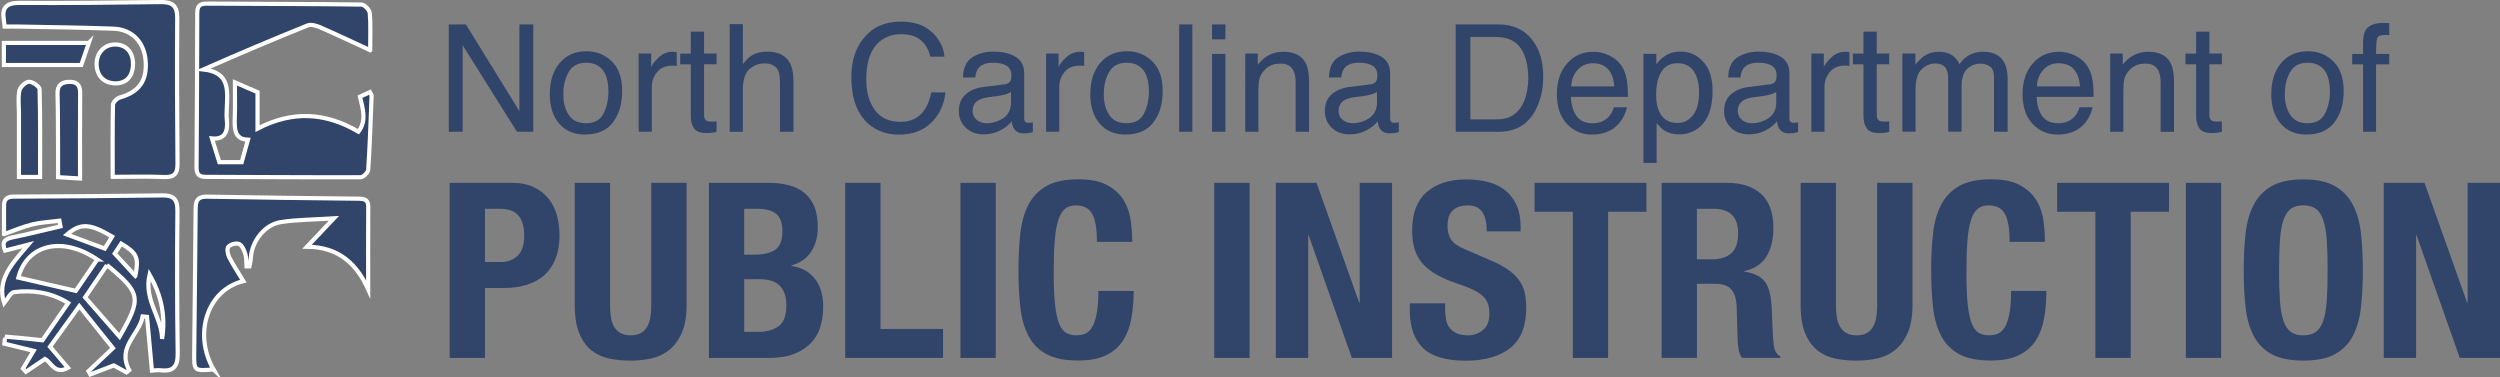 <?xml version="1.0" encoding="UTF-8"?>
<svg id="Layer_2" data-name="Layer 2" xmlns="http://www.w3.org/2000/svg" viewBox="0 0 664.89 100.27">
  <rect x="0" y="0" width="664.89" height="100.27" fill="#808080" stroke="none"/>
  <defs>
    <style>
      .cls-1, .cls-2 {
        fill: #31446a;
      }

      .cls-2 {
        stroke: #fff;
        stroke-miterlimit: 10;
        stroke-width: 1.11px;
      }
    </style>
  </defs>
  <g id="Layer_1-2" data-name="Layer 1">
    <path class="cls-2" d="M98.44,13.35c-4.75-2.19-9.03-4.23-13.37-6.12-.99-.43-2.38-.82-3.28-.46-9.11,3.67-18.16,7.5-27.67,11.69,7.21.84,6.34,5.84,6.19,10.47-.03.97-.1,1.95.01,2.91.38,3.26-.61,5.3-3.95,4.98.68,2.18,1.36,4.36,1.96,6.31h5.95c.42-1.52,1.02-3.65,1.67-5.97-3.68-.1-3.61-3.05-3.5-6.12.1-2.88.02-5.76.02-9.13,2.35,1.01,4.19,1.81,6.02,2.6v9.7c9.41-4.88,18.12-4.28,26.84.82,2.19-2.87,1.22-6.01.4-9.31.89-.41,1.73-.79,2.64-1.21.2.39.47.67.46.93-.25,6.57-.47,13.15-.9,19.71-.05.73-1.32,1.99-2.02,1.99-13.74.05-27.47-.07-41.21-.1-1.84,0-2.44-.76-2.43-2.54.1-13.69.16-27.39.19-41.08,0-1.78.65-2.47,2.49-2.46,13.74.09,27.47.07,41.2.25.78.01,2.12,1.43,2.19,2.28.27,3.1.11,6.24.11,9.85Z"/>
    <path class="cls-2" d="M1.07,62.25c0-2.59.02-5.04,0-7.49-.02-1.75.76-2.46,2.57-2.47,13.19-.06,26.38-.14,39.58-.32,3.04-.04,4,1.1,3.97,4.16-.14,12.6-.11,25.21.07,37.82.05,3.47-1.1,4.96-4.6,4.52-.73-.09-1.49.06-2.25.1-.44-4.81-.87-9.56-1.3-14.3-.39-.04-.78-.07-1.17-.11-.86,4.86-6.91,8.09-3.57,14.28-.24.2-.49.39-.73.59-1.08-.59-2.16-1.18-3.37-1.84-1.7.65-3.98,1.52-6.25,2.39-.16-.29-.32-.58-.48-.87,1.96-1.84,3.91-3.69,6.5-6.12-2.89-3.6-5.71-7.13-8.95-11.17-2.93,4.05-5.35,7.41-7.79,10.79,1.63,1.92,3.15,3.7,4.77,5.61-3.47,1.95-4.37-1.43-6.11-2.35-1.73,1.16-3.41,2.28-5.08,3.41l-.76-.86c.84-1.41,1.69-2.82,2.82-4.72-2.66-.65-5.01-1.22-7.77-1.9.05-.44.18-1.87.21-1.87,3.04.22,6.07.55,9.9.97,1.88-2.72,4.32-6.23,6.87-9.91-4.59-2.84-9.44-3.52-14.42-2.9-.99.12-1.76,1.94-2.62,2.96-2.03-6.35,2.16-10.56,6.39-15.57-2.61.67-4.34,1.11-6.16,1.57-.8-1.96-.41-3.02,1.79-3.47,4.34-.89,8.64-1.98,12.95-2.98-.09-.5-.18-1-.27-1.5-2.41.31-4.88.42-7.23.99-2.49.6-4.87,1.65-7.49,2.57ZM25.88,69.02c-9.44-6.37-18.69-3.96-21.01,4.81,4.97,1.15,9.95,2.3,15.29,3.53,1.75-2.55,3.73-5.45,5.71-8.34ZM28.45,70.51c-2.09,3.08-4.05,5.97-5.81,8.56,3.21,3.67,6.19,7.07,9.16,10.47,5.91-10.31,5.73-11.56-3.36-19.04ZM27.87,66.11c.64-1.04,1.3-2.12,1.96-3.19-6.03-3.56-8.42-3.6-12.03-.55,3.12,1.16,6.33,2.35,10.07,3.74ZM39.77,73.04c-1.54,6.8,3.3,11.45,3.34,17.09.91-5.85-.02-11.31-3.34-17.09ZM36,73.38c.95-4.97.49-6-3.75-8.59-.68,1.03-1.35,2.06-1.74,2.65,1.93,2.09,3.59,3.88,5.49,5.94Z"/>
    <path class="cls-2" d="M29.97,47.03c0-6.47-.06-12.83.08-19.17.02-.68,1.08-1.72,1.85-1.94,5.08-1.45,7.26-4.47,6.83-9.78-.4-4.94-3.6-8.32-8.52-8.51-8.32-.31-16.65-.4-24.97-.56-1.28-.03-2.56,0-4.01,0-.08-.73-.12-1.24-.2-1.74C.46,2.05,1.69.76,5.14.77c12.54.07,25.08-.05,37.62-.22,3.08-.04,4.4.96,4.37,4.23-.1,12.93-.03,25.86.08,38.79.02,2.61-.86,3.63-3.58,3.51-4.4-.19-8.82-.05-13.66-.05Z"/>
    <path class="cls-2" d="M56.77,98.25c-5.12.43-5.17.43-5.12-4.36.11-12.82.3-25.65.38-38.47.01-2.13.62-3.16,2.95-3.12,13.52.24,27.03.4,40.55.55,1.55.02,2.42.39,2.41,2.17-.06,7.21-.02,14.41-.02,21.92-3.02-6.68-7.75-11.26-16.27-11.32,2.59-2.73,4.55-4.81,7.15-7.55-5.33.35-9.81.32-14.18,1.01-4.3.68-7.67,5.17-7.91,9.48-.04.76-.24,1.52-.37,2.27-.27,0-.53,0-.8,0-.08-1.09.03-2.23-.28-3.24-.31-1.01-.84-2.3-1.65-2.69-.72-.35-2.3.07-2.86.71-.45.51-.21,2,.21,2.81,1.11,2.17,2.49,4.22,3.77,6.34-9.71,2.36-13.33,14.18-7.94,23.51Z"/>
    <path class="cls-2" d="M21.29,47.47c-2.13-.13-3.72-.22-5.85-.35,0-2.37.01-4.69,0-7.01-.03-5.07,0-10.15-.14-15.22-.06-2.33,1.16-3.07,3.16-3.12,2-.05,2.88.88,2.86,2.97-.07,7.43-.03,14.86-.03,22.72Z"/>
    <path class="cls-2" d="M10.66,47.06h-5.62c0-5.69,0-11.26,0-16.83,0-2.05-.28-4.15.12-6.12.2-.97,1.62-2.32,2.54-2.36.96-.04,2.81,1.26,2.83,2.01.21,7.73.13,15.46.13,23.3Z"/>
    <path class="cls-2" d="M23.62,11.42c-.71,2.08-1.34,3.9-2.01,5.87H1.03v-5.87h22.59Z"/>
    <path class="cls-2" d="M35.38,16.98c-.03,3.36-1.79,5.26-4.82,5.19-3-.07-4.9-2.13-4.86-5.26.04-3,2.19-5.15,5.08-5.08,2.79.06,4.62,2.11,4.59,5.15Z"/>
    <g>
      <path class="cls-1" d="M119.36,6.5h4.55l14.23,23.06V6.5h3.69v28.54h-4.34l-14.45-23.03v23.03h-3.69V6.5Z"/>
      <path class="cls-1" d="M162.71,16.31c1.84,1.79,2.76,4.41,2.76,7.88s-.81,6.12-2.43,8.31c-1.62,2.19-4.14,3.28-7.54,3.28-2.84,0-5.1-.97-6.77-2.9s-2.51-4.53-2.51-7.79c0-3.49.88-6.28,2.64-8.35,1.76-2.07,4.13-3.11,7.1-3.11,2.66,0,4.91.89,6.75,2.68ZM160.54,30.14c.85-1.75,1.28-3.7,1.28-5.85,0-1.94-.31-3.52-.92-4.74-.97-1.91-2.65-2.87-5.03-2.87-2.11,0-3.65.82-4.61,2.45s-1.44,3.6-1.44,5.9.48,4.06,1.44,5.53,2.48,2.21,4.57,2.21c2.29,0,3.86-.88,4.72-2.63Z"/>
      <path class="cls-1" d="M169.86,14.24h3.32v3.59c.27-.7.94-1.55,2-2.56,1.06-1,2.29-1.51,3.67-1.51.06,0,.17,0,.33.02.16.01.42.04.8.08v3.69c-.21-.04-.4-.06-.57-.08-.17-.01-.37-.02-.57-.02-1.76,0-3.12.57-4.06,1.7-.95,1.13-1.42,2.44-1.42,3.92v11.97h-3.5V14.24Z"/>
      <path class="cls-1" d="M183.71,8.43h3.54v5.81h3.32v2.86h-3.32v13.58c0,.73.25,1.21.74,1.46.27.14.73.21,1.36.21.17,0,.35,0,.54-.01.19,0,.42-.03.68-.06v2.78c-.4.12-.82.2-1.25.25-.43.05-.9.08-1.41.08-1.63,0-2.74-.42-3.32-1.25-.58-.83-.87-1.92-.87-3.25v-13.78h-2.82v-2.86h2.82v-5.81Z"/>
      <path class="cls-1" d="M194.07,6.41h3.5v10.65c.83-1.05,1.57-1.79,2.23-2.22,1.13-.74,2.53-1.11,4.22-1.11,3.02,0,5.06,1.06,6.14,3.17.58,1.15.87,2.75.87,4.8v13.35h-3.59v-13.12c0-1.53-.19-2.65-.58-3.36-.63-1.14-1.83-1.71-3.58-1.71-1.45,0-2.77.5-3.94,1.5-1.18,1-1.77,2.88-1.77,5.65v11.04h-3.5V6.41Z"/>
      <path class="cls-1" d="M247.91,8.58c1.97,1.9,3.07,4.07,3.28,6.49h-3.77c-.42-1.84-1.26-3.3-2.51-4.37-1.25-1.07-3.01-1.61-5.28-1.61-2.76,0-4.99.99-6.69,2.97-1.7,1.98-2.55,5.01-2.55,9.09,0,3.34.77,6.06,2.3,8.14,1.53,2.08,3.82,3.12,6.86,3.12,2.8,0,4.93-1.09,6.39-3.28.78-1.15,1.35-2.67,1.74-4.55h3.77c-.33,3.01-1.43,5.52-3.3,7.56-2.24,2.45-5.26,3.67-9.07,3.67-3.28,0-6.03-1-8.26-3.01-2.93-2.66-4.4-6.76-4.4-12.31,0-4.21,1.1-7.67,3.3-10.36,2.38-2.93,5.66-4.39,9.85-4.39,3.57,0,6.34.95,8.32,2.86Z"/>
      <path class="cls-1" d="M267.15,22.45c.8-.1,1.34-.44,1.61-1.01.16-.31.23-.76.23-1.35,0-1.2-.42-2.06-1.27-2.6-.85-.54-2.06-.81-3.64-.81-1.82,0-3.12.5-3.88,1.48-.43.55-.7,1.36-.83,2.44h-3.26c.06-2.57.9-4.36,2.49-5.37,1.6-1.01,3.45-1.51,5.56-1.51,2.45,0,4.43.47,5.96,1.4,1.51.93,2.27,2.38,2.27,4.35v11.99c0,.36.07.65.22.87.15.22.46.33.94.33.16,0,.33-.01.52-.03.19-.02.4-.05.62-.09v2.58c-.54.16-.96.25-1.24.29-.29.04-.67.06-1.17.06-1.2,0-2.08-.43-2.62-1.28-.29-.45-.49-1.09-.6-1.92-.71.93-1.74,1.74-3.07,2.43-1.33.69-2.8,1.03-4.41,1.03-1.93,0-3.51-.59-4.73-1.76-1.22-1.17-1.84-2.64-1.84-4.4,0-1.93.6-3.42,1.81-4.48,1.2-1.06,2.78-1.71,4.74-1.96l5.58-.7ZM259.78,31.9c.74.58,1.61.87,2.62.87,1.23,0,2.42-.28,3.58-.85,1.94-.94,2.91-2.49,2.91-4.64v-2.81c-.43.27-.98.5-1.65.68-.67.18-1.33.31-1.98.39l-2.11.27c-1.27.17-2.22.43-2.86.8-1.08.61-1.62,1.58-1.62,2.91,0,1.01.37,1.8,1.11,2.38Z"/>
      <path class="cls-1" d="M278.22,14.24h3.32v3.59c.27-.7.94-1.55,2-2.56,1.06-1,2.29-1.51,3.67-1.51.06,0,.17,0,.33.02.16.01.42.04.8.08v3.69c-.21-.04-.4-.06-.57-.08-.17-.01-.37-.02-.57-.02-1.76,0-3.12.57-4.06,1.7-.95,1.13-1.42,2.44-1.42,3.92v11.97h-3.5V14.24Z"/>
      <path class="cls-1" d="M306.46,16.31c1.84,1.79,2.76,4.41,2.76,7.88s-.81,6.12-2.43,8.31c-1.62,2.19-4.14,3.28-7.54,3.28-2.84,0-5.1-.97-6.77-2.9s-2.51-4.53-2.51-7.79c0-3.49.88-6.28,2.64-8.35,1.76-2.07,4.13-3.11,7.1-3.11,2.66,0,4.91.89,6.75,2.68ZM304.28,30.14c.85-1.75,1.28-3.7,1.28-5.85,0-1.94-.31-3.52-.92-4.74-.97-1.91-2.65-2.87-5.03-2.87-2.11,0-3.65.82-4.61,2.45s-1.44,3.6-1.44,5.9.48,4.06,1.44,5.53,2.48,2.21,4.57,2.21c2.29,0,3.86-.88,4.72-2.63Z"/>
      <path class="cls-1" d="M313.61,6.5h3.5v28.54h-3.5V6.5Z"/>
      <path class="cls-1" d="M322.35,6.5h3.56v3.96h-3.56v-3.96ZM322.35,14.33h3.56v20.71h-3.56V14.33Z"/>
      <path class="cls-1" d="M331.19,14.24h3.32v2.95c.98-1.22,2.03-2.09,3.13-2.62,1.1-.53,2.33-.8,3.67-.8,2.95,0,4.95,1.03,5.98,3.09.57,1.13.86,2.74.86,4.84v13.35h-3.56v-13.12c0-1.27-.19-2.29-.56-3.07-.62-1.3-1.75-1.94-3.38-1.94-.83,0-1.51.08-2.04.25-.96.29-1.8.86-2.53,1.71-.58.69-.96,1.4-1.14,2.13-.17.73-.26,1.78-.26,3.14v10.9h-3.5V14.24Z"/>
      <path class="cls-1" d="M364.48,22.45c.8-.1,1.34-.44,1.61-1.01.16-.31.23-.76.23-1.35,0-1.2-.42-2.06-1.27-2.6-.85-.54-2.06-.81-3.64-.81-1.82,0-3.12.5-3.88,1.48-.43.55-.7,1.36-.83,2.44h-3.26c.06-2.57.9-4.36,2.49-5.37,1.6-1.01,3.45-1.51,5.56-1.51,2.45,0,4.43.47,5.96,1.4,1.51.93,2.27,2.38,2.27,4.35v11.99c0,.36.07.65.22.87.15.22.46.33.94.33.16,0,.33-.01.53-.03.19-.02.4-.05.62-.09v2.58c-.54.16-.96.25-1.24.29s-.67.06-1.17.06c-1.2,0-2.08-.43-2.62-1.28-.29-.45-.49-1.09-.6-1.92-.71.93-1.74,1.74-3.07,2.43s-2.8,1.03-4.41,1.03c-1.93,0-3.51-.59-4.73-1.76-1.22-1.17-1.84-2.64-1.84-4.4,0-1.93.6-3.42,1.81-4.48,1.21-1.06,2.78-1.71,4.74-1.96l5.58-.7ZM357.11,31.9c.74.58,1.61.87,2.62.87,1.23,0,2.42-.28,3.58-.85,1.94-.94,2.91-2.49,2.91-4.64v-2.81c-.43.27-.98.5-1.65.68-.67.18-1.33.31-1.98.39l-2.11.27c-1.27.17-2.22.43-2.86.8-1.08.61-1.62,1.58-1.62,2.91,0,1.01.37,1.8,1.11,2.38Z"/>
      <path class="cls-1" d="M387.15,6.5h11.41c3.87,0,6.88,1.39,9.01,4.18,1.9,2.51,2.86,5.73,2.86,9.66,0,3.03-.56,5.77-1.69,8.22-1.98,4.33-5.39,6.49-10.22,6.49h-11.37V6.5ZM397.8,31.74c1.28,0,2.33-.14,3.15-.41,1.47-.51,2.67-1.48,3.61-2.91.75-1.15,1.29-2.63,1.61-4.43.19-1.07.29-2.07.29-2.99,0-3.54-.69-6.28-2.06-8.24-1.37-1.96-3.59-2.93-6.64-2.93h-6.71v21.92h6.75Z"/>
      <path class="cls-1" d="M428.1,14.81c1.38.69,2.43,1.59,3.15,2.69.7,1.05,1.16,2.27,1.39,3.67.21.96.31,2.49.31,4.59h-15.14c.06,2.12.56,3.82,1.48,5.1s2.36,1.92,4.3,1.92c1.81,0,3.26-.61,4.34-1.82.6-.7,1.03-1.52,1.28-2.44h3.44c-.09.76-.39,1.62-.9,2.56-.51.94-1.08,1.71-1.71,2.3-1.05,1.04-2.36,1.74-3.92,2.1-.84.21-1.78.31-2.83.31-2.57,0-4.76-.94-6.55-2.83-1.79-1.88-2.68-4.52-2.68-7.92s.9-6.06,2.7-8.14c1.8-2.09,4.16-3.13,7.07-3.13,1.47,0,2.89.35,4.27,1.04ZM429.35,22.98c-.14-1.52-.47-2.73-.98-3.63-.95-1.68-2.54-2.53-4.76-2.53-1.59,0-2.93.58-4.01,1.74-1.08,1.16-1.65,2.63-1.71,4.42h11.46Z"/>
      <path class="cls-1" d="M437.09,14.33h3.42v2.76c.7-.95,1.47-1.68,2.3-2.2,1.18-.78,2.57-1.17,4.17-1.17,2.36,0,4.37.9,6.02,2.71,1.65,1.81,2.47,4.39,2.47,7.74,0,4.53-1.19,7.77-3.57,9.72-1.51,1.23-3.26,1.85-5.27,1.85-1.57,0-2.89-.34-3.96-1.03-.62-.39-1.32-1.06-2.09-2v10.63h-3.5V14.33ZM450.25,30.65c1.09-1.37,1.63-3.41,1.63-6.13,0-1.66-.24-3.08-.72-4.27-.91-2.29-2.57-3.44-4.99-3.44s-4.09,1.21-4.99,3.63c-.48,1.3-.72,2.94-.72,4.93,0,1.61.24,2.97.72,4.1.91,2.15,2.57,3.23,4.99,3.23,1.64,0,3-.68,4.08-2.05Z"/>
      <path class="cls-1" d="M470.66,22.45c.8-.1,1.34-.44,1.61-1.01.16-.31.23-.76.23-1.35,0-1.2-.42-2.06-1.27-2.6-.85-.54-2.06-.81-3.64-.81-1.82,0-3.12.5-3.88,1.48-.43.55-.7,1.36-.83,2.44h-3.26c.06-2.57.9-4.36,2.49-5.37,1.6-1.01,3.45-1.51,5.56-1.51,2.45,0,4.43.47,5.96,1.4,1.51.93,2.27,2.38,2.27,4.35v11.99c0,.36.07.65.22.87.15.22.46.33.94.33.16,0,.33-.01.53-.03.19-.02.4-.05.62-.09v2.58c-.54.16-.96.25-1.24.29s-.67.06-1.17.06c-1.2,0-2.08-.43-2.62-1.28-.29-.45-.49-1.09-.6-1.92-.71.93-1.74,1.74-3.07,2.43s-2.8,1.03-4.41,1.03c-1.93,0-3.51-.59-4.73-1.76-1.22-1.17-1.84-2.64-1.84-4.4,0-1.93.6-3.42,1.81-4.48,1.21-1.06,2.78-1.71,4.74-1.96l5.58-.7ZM463.3,31.9c.74.58,1.61.87,2.62.87,1.23,0,2.42-.28,3.58-.85,1.94-.94,2.91-2.49,2.91-4.64v-2.81c-.43.27-.98.5-1.65.68-.67.18-1.33.31-1.98.39l-2.11.27c-1.27.17-2.22.43-2.86.8-1.08.61-1.62,1.58-1.62,2.91,0,1.01.37,1.8,1.11,2.38Z"/>
      <path class="cls-1" d="M481.74,14.24h3.32v3.59c.27-.7.94-1.55,2-2.56s2.29-1.51,3.67-1.51c.06,0,.17,0,.33.02s.42.04.8.08v3.69c-.21-.04-.4-.06-.57-.08-.17-.01-.37-.02-.57-.02-1.76,0-3.12.57-4.06,1.7-.95,1.13-1.42,2.44-1.42,3.92v11.97h-3.5V14.24Z"/>
      <path class="cls-1" d="M495.59,8.43h3.54v5.81h3.32v2.86h-3.32v13.58c0,.73.25,1.21.74,1.46.27.14.73.21,1.36.21.17,0,.35,0,.54-.01.19,0,.42-.03.68-.06v2.78c-.4.12-.82.2-1.25.25-.43.05-.9.08-1.41.08-1.63,0-2.74-.42-3.32-1.25-.58-.83-.87-1.92-.87-3.25v-13.78h-2.82v-2.86h2.82v-5.81Z"/>
      <path class="cls-1" d="M505.95,14.24h3.46v2.95c.83-1.02,1.58-1.77,2.25-2.23,1.15-.79,2.46-1.19,3.93-1.19,1.66,0,2.99.41,4,1.22.57.47,1.09,1.15,1.55,2.06.78-1.11,1.69-1.94,2.74-2.48,1.05-.54,2.23-.81,3.54-.81,2.8,0,4.7,1.01,5.71,3.03.54,1.09.82,2.55.82,4.39v13.85h-3.63v-14.46c0-1.39-.35-2.34-1.04-2.86-.69-.52-1.54-.78-2.54-.78-1.37,0-2.56.46-3.55,1.38-.99.92-1.49,2.45-1.49,4.6v12.11h-3.56v-13.58c0-1.41-.17-2.44-.5-3.09-.53-.97-1.52-1.46-2.97-1.46-1.32,0-2.52.51-3.6,1.53-1.08,1.02-1.62,2.88-1.62,5.56v11.04h-3.5V14.24Z"/>
      <path class="cls-1" d="M551.95,14.81c1.38.69,2.43,1.59,3.15,2.69.7,1.05,1.16,2.27,1.39,3.67.21.96.31,2.49.31,4.59h-15.14c.06,2.12.56,3.82,1.48,5.1s2.36,1.92,4.3,1.92c1.81,0,3.26-.61,4.34-1.82.6-.7,1.03-1.52,1.28-2.44h3.44c-.09.76-.39,1.62-.9,2.56-.51.94-1.08,1.71-1.71,2.3-1.05,1.04-2.36,1.74-3.92,2.1-.84.21-1.78.31-2.83.31-2.57,0-4.76-.94-6.55-2.83-1.79-1.88-2.68-4.52-2.68-7.92s.9-6.06,2.7-8.14c1.8-2.09,4.16-3.13,7.07-3.13,1.47,0,2.89.35,4.27,1.04ZM553.2,22.98c-.14-1.52-.47-2.73-.98-3.63-.95-1.68-2.54-2.53-4.76-2.53-1.59,0-2.93.58-4.01,1.74-1.08,1.16-1.65,2.63-1.71,4.42h11.46Z"/>
      <path class="cls-1" d="M561.23,14.24h3.32v2.95c.98-1.22,2.03-2.09,3.13-2.62,1.1-.53,2.33-.8,3.67-.8,2.95,0,4.95,1.03,5.98,3.09.57,1.13.86,2.74.86,4.84v13.35h-3.56v-13.12c0-1.27-.19-2.29-.56-3.07-.62-1.3-1.75-1.94-3.38-1.94-.83,0-1.51.08-2.04.25-.96.29-1.8.86-2.53,1.71-.58.69-.96,1.4-1.14,2.13-.18.73-.26,1.78-.26,3.14v10.9h-3.5V14.24Z"/>
      <path class="cls-1" d="M584.06,8.43h3.54v5.81h3.32v2.86h-3.32v13.58c0,.73.25,1.21.74,1.46.27.14.73.21,1.36.21.17,0,.35,0,.54-.01.19,0,.42-.03.68-.06v2.78c-.4.12-.82.2-1.25.25-.43.05-.9.08-1.41.08-1.63,0-2.74-.42-3.32-1.25-.58-.83-.87-1.92-.87-3.25v-13.78h-2.82v-2.86h2.82v-5.81Z"/>
      <path class="cls-1" d="M620.55,16.31c1.84,1.79,2.76,4.41,2.76,7.88s-.81,6.12-2.43,8.31c-1.62,2.19-4.14,3.28-7.54,3.28-2.84,0-5.1-.97-6.77-2.9-1.67-1.93-2.51-4.53-2.51-7.79,0-3.49.88-6.28,2.64-8.35s4.13-3.11,7.1-3.11c2.66,0,4.91.89,6.75,2.68ZM618.38,30.14c.85-1.75,1.28-3.7,1.28-5.85,0-1.94-.31-3.52-.92-4.74-.97-1.91-2.65-2.87-5.03-2.87-2.11,0-3.65.82-4.61,2.45s-1.44,3.6-1.44,5.9.48,4.06,1.44,5.53,2.48,2.21,4.57,2.21c2.29,0,3.86-.88,4.72-2.63Z"/>
      <path class="cls-1" d="M629.23,7.88c.82-1.19,2.39-1.79,4.72-1.79.22,0,.45,0,.68.02.23.01.5.03.8.06v3.19c-.37-.03-.63-.04-.8-.05-.16,0-.32,0-.46,0-1.07,0-1.72.28-1.93.83-.21.55-.31,1.95-.31,4.21h3.5v2.76h-3.5v17.95h-3.46v-17.95h-2.89v-2.76h2.89v-3.26c.05-1.45.3-2.51.76-3.19Z"/>
    </g>
    <g>
      <path class="cls-1" d="M136.03,48.62c2.39,0,4.4.4,6.03,1.21,1.63.81,2.95,1.86,3.95,3.16,1,1.3,1.72,2.79,2.15,4.47.43,1.67.65,3.38.65,5.12,0,2.39-.36,4.48-1.08,6.26-.72,1.78-1.72,3.24-3,4.37-1.28,1.13-2.84,1.98-4.66,2.54-1.83.57-3.85.85-6.07.85h-5.02v18.59h-9.39v-46.57h16.44ZM133.16,69.69c1.87,0,3.38-.56,4.53-1.7,1.15-1.13,1.73-2.89,1.73-5.28s-.5-4.13-1.5-5.35c-1-1.22-2.67-1.83-5.02-1.83h-3.91v14.15h4.17Z"/>
      <path class="cls-1" d="M162.24,81.1c0,1.17.08,2.25.23,3.23.15.98.43,1.83.85,2.54.41.72.98,1.28,1.7,1.7.72.41,1.62.62,2.71.62s2.04-.21,2.74-.62c.7-.41,1.25-.98,1.66-1.7.41-.72.69-1.57.85-2.54.15-.98.23-2.05.23-3.23v-32.48h9.39v32.48c0,2.96-.41,5.4-1.24,7.34-.83,1.94-1.94,3.47-3.33,4.6-1.39,1.13-2.98,1.89-4.76,2.28-1.78.39-3.63.59-5.54.59s-3.76-.17-5.54-.52c-1.78-.35-3.37-1.05-4.76-2.12-1.39-1.06-2.5-2.58-3.33-4.53-.83-1.96-1.24-4.5-1.24-7.63v-32.48h9.39v32.48Z"/>
      <path class="cls-1" d="M204.25,48.62c1.91,0,3.68.2,5.32.59s3.03,1.04,4.21,1.96,2.09,2.13,2.74,3.65c.65,1.52.98,3.39.98,5.61,0,2.52-.59,4.69-1.76,6.49-1.17,1.8-2.93,3.03-5.28,3.68v.13c2.61.35,4.67,1.46,6.2,3.33,1.52,1.87,2.28,4.37,2.28,7.5,0,1.83-.24,3.57-.72,5.22-.48,1.65-1.29,3.1-2.45,4.34-1.15,1.24-2.65,2.23-4.5,2.97-1.85.74-4.14,1.11-6.88,1.11h-15.85v-46.57h15.72ZM200.59,67.73c2.61,0,4.51-.47,5.71-1.4,1.2-.93,1.79-2.51,1.79-4.73s-.54-3.78-1.63-4.7c-1.09-.91-2.8-1.37-5.15-1.37h-3.39v12.2h2.67ZM201.57,88.27c2.26,0,4.09-.5,5.48-1.5,1.39-1,2.09-2.85,2.09-5.54,0-1.35-.19-2.47-.55-3.36-.37-.89-.87-1.61-1.5-2.15-.63-.54-1.38-.92-2.25-1.14-.87-.22-1.83-.33-2.87-.33h-4.04v14.02h3.65Z"/>
      <path class="cls-1" d="M224.79,48.62h9.39v38.87h16.63v7.7h-26.02v-46.57Z"/>
      <path class="cls-1" d="M255.44,48.62h9.39v46.57h-9.39v-46.57Z"/>
      <path class="cls-1" d="M290.5,56.94c-.81-1.54-2.27-2.32-4.4-2.32-1.17,0-2.14.32-2.9.95-.76.63-1.36,1.65-1.79,3.07-.44,1.41-.74,3.26-.91,5.54-.17,2.28-.26,5.08-.26,8.38,0,3.52.12,6.37.36,8.54.24,2.17.61,3.86,1.11,5.05.5,1.2,1.13,2,1.89,2.41.76.41,1.64.62,2.64.62.83,0,1.6-.14,2.32-.42.72-.28,1.34-.85,1.86-1.7.52-.85.93-2.04,1.24-3.59.3-1.54.46-3.58.46-6.1h9.39c0,2.52-.2,4.91-.59,7.17-.39,2.26-1.12,4.24-2.18,5.93-1.07,1.7-2.57,3.02-4.5,3.98-1.94.96-4.45,1.43-7.53,1.43-3.52,0-6.33-.57-8.41-1.7s-3.68-2.76-4.79-4.89c-1.11-2.13-1.83-4.67-2.15-7.63-.33-2.96-.49-6.22-.49-9.78s.16-6.77.49-9.75c.33-2.98,1.04-5.53,2.15-7.66,1.11-2.13,2.71-3.79,4.79-4.99,2.09-1.19,4.89-1.79,8.41-1.79s5.99.54,7.92,1.63c1.93,1.09,3.38,2.47,4.34,4.14.96,1.67,1.55,3.48,1.79,5.41.24,1.93.36,3.75.36,5.45h-9.39c0-3.39-.4-5.86-1.21-7.4Z"/>
      <path class="cls-1" d="M322.94,48.62h9.39v46.57h-9.39v-46.57Z"/>
      <path class="cls-1" d="M361.49,80.51h.13v-31.89h8.61v46.57h-10.7l-11.48-32.61h-.13v32.61h-8.61v-46.57h10.83l11.35,31.89Z"/>
      <path class="cls-1" d="M384.32,82.01c0,1.09.09,2.08.26,2.97.17.89.5,1.64.98,2.25.48.61,1.12,1.09,1.92,1.43.8.35,1.81.52,3.03.52,1.43,0,2.73-.47,3.88-1.4,1.15-.93,1.73-2.38,1.73-4.34,0-1.04-.14-1.95-.42-2.71-.28-.76-.75-1.45-1.4-2.05-.65-.61-1.51-1.16-2.58-1.66-1.07-.5-2.38-1.01-3.95-1.53-2.09-.69-3.89-1.46-5.41-2.28-1.52-.83-2.79-1.79-3.82-2.9-1.02-1.11-1.77-2.39-2.25-3.85-.48-1.46-.72-3.14-.72-5.05,0-4.61,1.28-8.04,3.85-10.3,2.57-2.26,6.09-3.39,10.57-3.39,2.09,0,4.01.23,5.77.68s3.28,1.2,4.57,2.22c1.28,1.02,2.28,2.33,3,3.91.72,1.59,1.08,3.49,1.08,5.71v1.3h-9c0-2.22-.39-3.92-1.17-5.12-.78-1.19-2.09-1.79-3.91-1.79-1.04,0-1.91.15-2.61.46-.7.3-1.25.71-1.66,1.21-.41.5-.7,1.08-.85,1.73-.15.65-.23,1.33-.23,2.02,0,1.43.3,2.64.91,3.62s1.91,1.88,3.91,2.71l7.24,3.13c1.78.78,3.24,1.6,4.37,2.45,1.13.85,2.03,1.76,2.71,2.74.67.98,1.14,2.05,1.4,3.23.26,1.17.39,2.48.39,3.91,0,4.91-1.42,8.49-4.27,10.73-2.85,2.24-6.82,3.36-11.9,3.36s-9.1-1.15-11.38-3.46c-2.28-2.3-3.42-5.61-3.42-9.91v-1.89h9.39v1.37Z"/>
      <path class="cls-1" d="M437.86,56.32h-10.17v38.87h-9.39v-38.87h-10.17v-7.7h29.74v7.7Z"/>
      <path class="cls-1" d="M459.25,48.62c3.91,0,6.96.99,9.13,2.97,2.17,1.98,3.26,4.99,3.26,9.03,0,3.13-.63,5.69-1.89,7.66-1.26,1.98-3.22,3.25-5.87,3.82v.13c2.35.35,4.06,1.11,5.15,2.28,1.09,1.17,1.76,3.06,2.02,5.67.09.87.15,1.82.2,2.84.04,1.02.09,2.16.13,3.42.09,2.48.22,4.37.39,5.67.26,1.3.83,2.2,1.7,2.67v.39h-10.17c-.48-.65-.78-1.4-.91-2.25-.13-.85-.22-1.73-.26-2.64l-.26-8.93c-.09-1.83-.54-3.26-1.37-4.3-.83-1.04-2.22-1.57-4.17-1.57h-5.02v19.7h-9.39v-46.57h17.35ZM455.21,68.97c2.26,0,4-.53,5.22-1.6,1.22-1.06,1.83-2.86,1.83-5.38,0-4.3-2.17-6.46-6.52-6.46h-4.44v13.44h3.91Z"/>
      <path class="cls-1" d="M488.28,81.1c0,1.17.08,2.25.23,3.23.15.98.43,1.83.85,2.54.41.72.98,1.28,1.7,1.7.72.41,1.62.62,2.71.62s2.04-.21,2.74-.62c.7-.41,1.25-.98,1.66-1.7.41-.72.7-1.57.85-2.54.15-.98.23-2.05.23-3.23v-32.48h9.39v32.48c0,2.96-.41,5.4-1.24,7.34-.83,1.94-1.94,3.47-3.33,4.6-1.39,1.13-2.98,1.89-4.76,2.28-1.78.39-3.63.59-5.54.59s-3.76-.17-5.54-.52c-1.78-.35-3.37-1.05-4.76-2.12-1.39-1.06-2.5-2.58-3.33-4.53-.83-1.96-1.24-4.5-1.24-7.63v-32.48h9.39v32.48Z"/>
      <path class="cls-1" d="M533.24,56.94c-.8-1.54-2.27-2.32-4.4-2.32-1.17,0-2.14.32-2.9.95-.76.63-1.36,1.65-1.79,3.07-.43,1.41-.74,3.26-.91,5.54-.17,2.28-.26,5.08-.26,8.38,0,3.52.12,6.37.36,8.54.24,2.17.61,3.86,1.11,5.05.5,1.2,1.13,2,1.89,2.41.76.41,1.64.62,2.64.62.83,0,1.6-.14,2.32-.42.72-.28,1.34-.85,1.86-1.7.52-.85.93-2.04,1.24-3.59.3-1.54.46-3.58.46-6.1h9.39c0,2.52-.2,4.91-.59,7.17-.39,2.26-1.12,4.24-2.18,5.93-1.07,1.7-2.57,3.02-4.5,3.98-1.93.96-4.45,1.43-7.53,1.43-3.52,0-6.33-.57-8.41-1.7s-3.69-2.76-4.79-4.89c-1.11-2.13-1.83-4.67-2.15-7.63-.33-2.96-.49-6.22-.49-9.78s.16-6.77.49-9.75c.33-2.98,1.04-5.53,2.15-7.66,1.11-2.13,2.71-3.79,4.79-4.99,2.09-1.19,4.89-1.79,8.41-1.79s5.99.54,7.92,1.63c1.93,1.09,3.38,2.47,4.34,4.14.96,1.67,1.55,3.48,1.79,5.41.24,1.93.36,3.75.36,5.45h-9.39c0-3.39-.4-5.86-1.21-7.4Z"/>
      <path class="cls-1" d="M576.84,56.32h-10.17v38.87h-9.39v-38.87h-10.17v-7.7h29.74v7.7Z"/>
      <path class="cls-1" d="M581.34,48.62h9.39v46.57h-9.39v-46.57Z"/>
      <path class="cls-1" d="M597.22,62.15c.33-2.98,1.04-5.53,2.15-7.66,1.11-2.13,2.71-3.79,4.79-4.99,2.09-1.19,4.89-1.79,8.41-1.79s6.33.6,8.41,1.79c2.09,1.2,3.69,2.86,4.79,4.99,1.11,2.13,1.83,4.69,2.15,7.66.33,2.98.49,6.23.49,9.75s-.16,6.83-.49,9.78c-.33,2.96-1.04,5.5-2.15,7.63-1.11,2.13-2.71,3.76-4.79,4.89s-4.89,1.7-8.41,1.7-6.33-.57-8.41-1.7-3.69-2.76-4.79-4.89c-1.11-2.13-1.83-4.67-2.15-7.63-.33-2.96-.49-6.22-.49-9.78s.16-6.77.49-9.75ZM606.36,79.89c.15,2.2.46,3.98.91,5.35.46,1.37,1.11,2.37,1.96,3,.85.63,1.97.95,3.36.95s2.51-.31,3.36-.95c.85-.63,1.5-1.63,1.96-3,.46-1.37.76-3.15.91-5.35.15-2.2.23-4.86.23-7.99s-.08-5.78-.23-7.96c-.15-2.17-.46-3.96-.91-5.35-.46-1.39-1.11-2.4-1.96-3.03-.85-.63-1.97-.95-3.36-.95s-2.51.32-3.36.95c-.85.63-1.5,1.64-1.96,3.03-.46,1.39-.76,3.17-.91,5.35-.15,2.17-.23,4.83-.23,7.96s.08,5.79.23,7.99Z"/>
      <path class="cls-1" d="M656.15,80.51h.13v-31.89h8.61v46.57h-10.7l-11.48-32.61h-.13v32.61h-8.61v-46.57h10.83l11.35,31.89Z"/>
    </g>
  </g>
</svg>